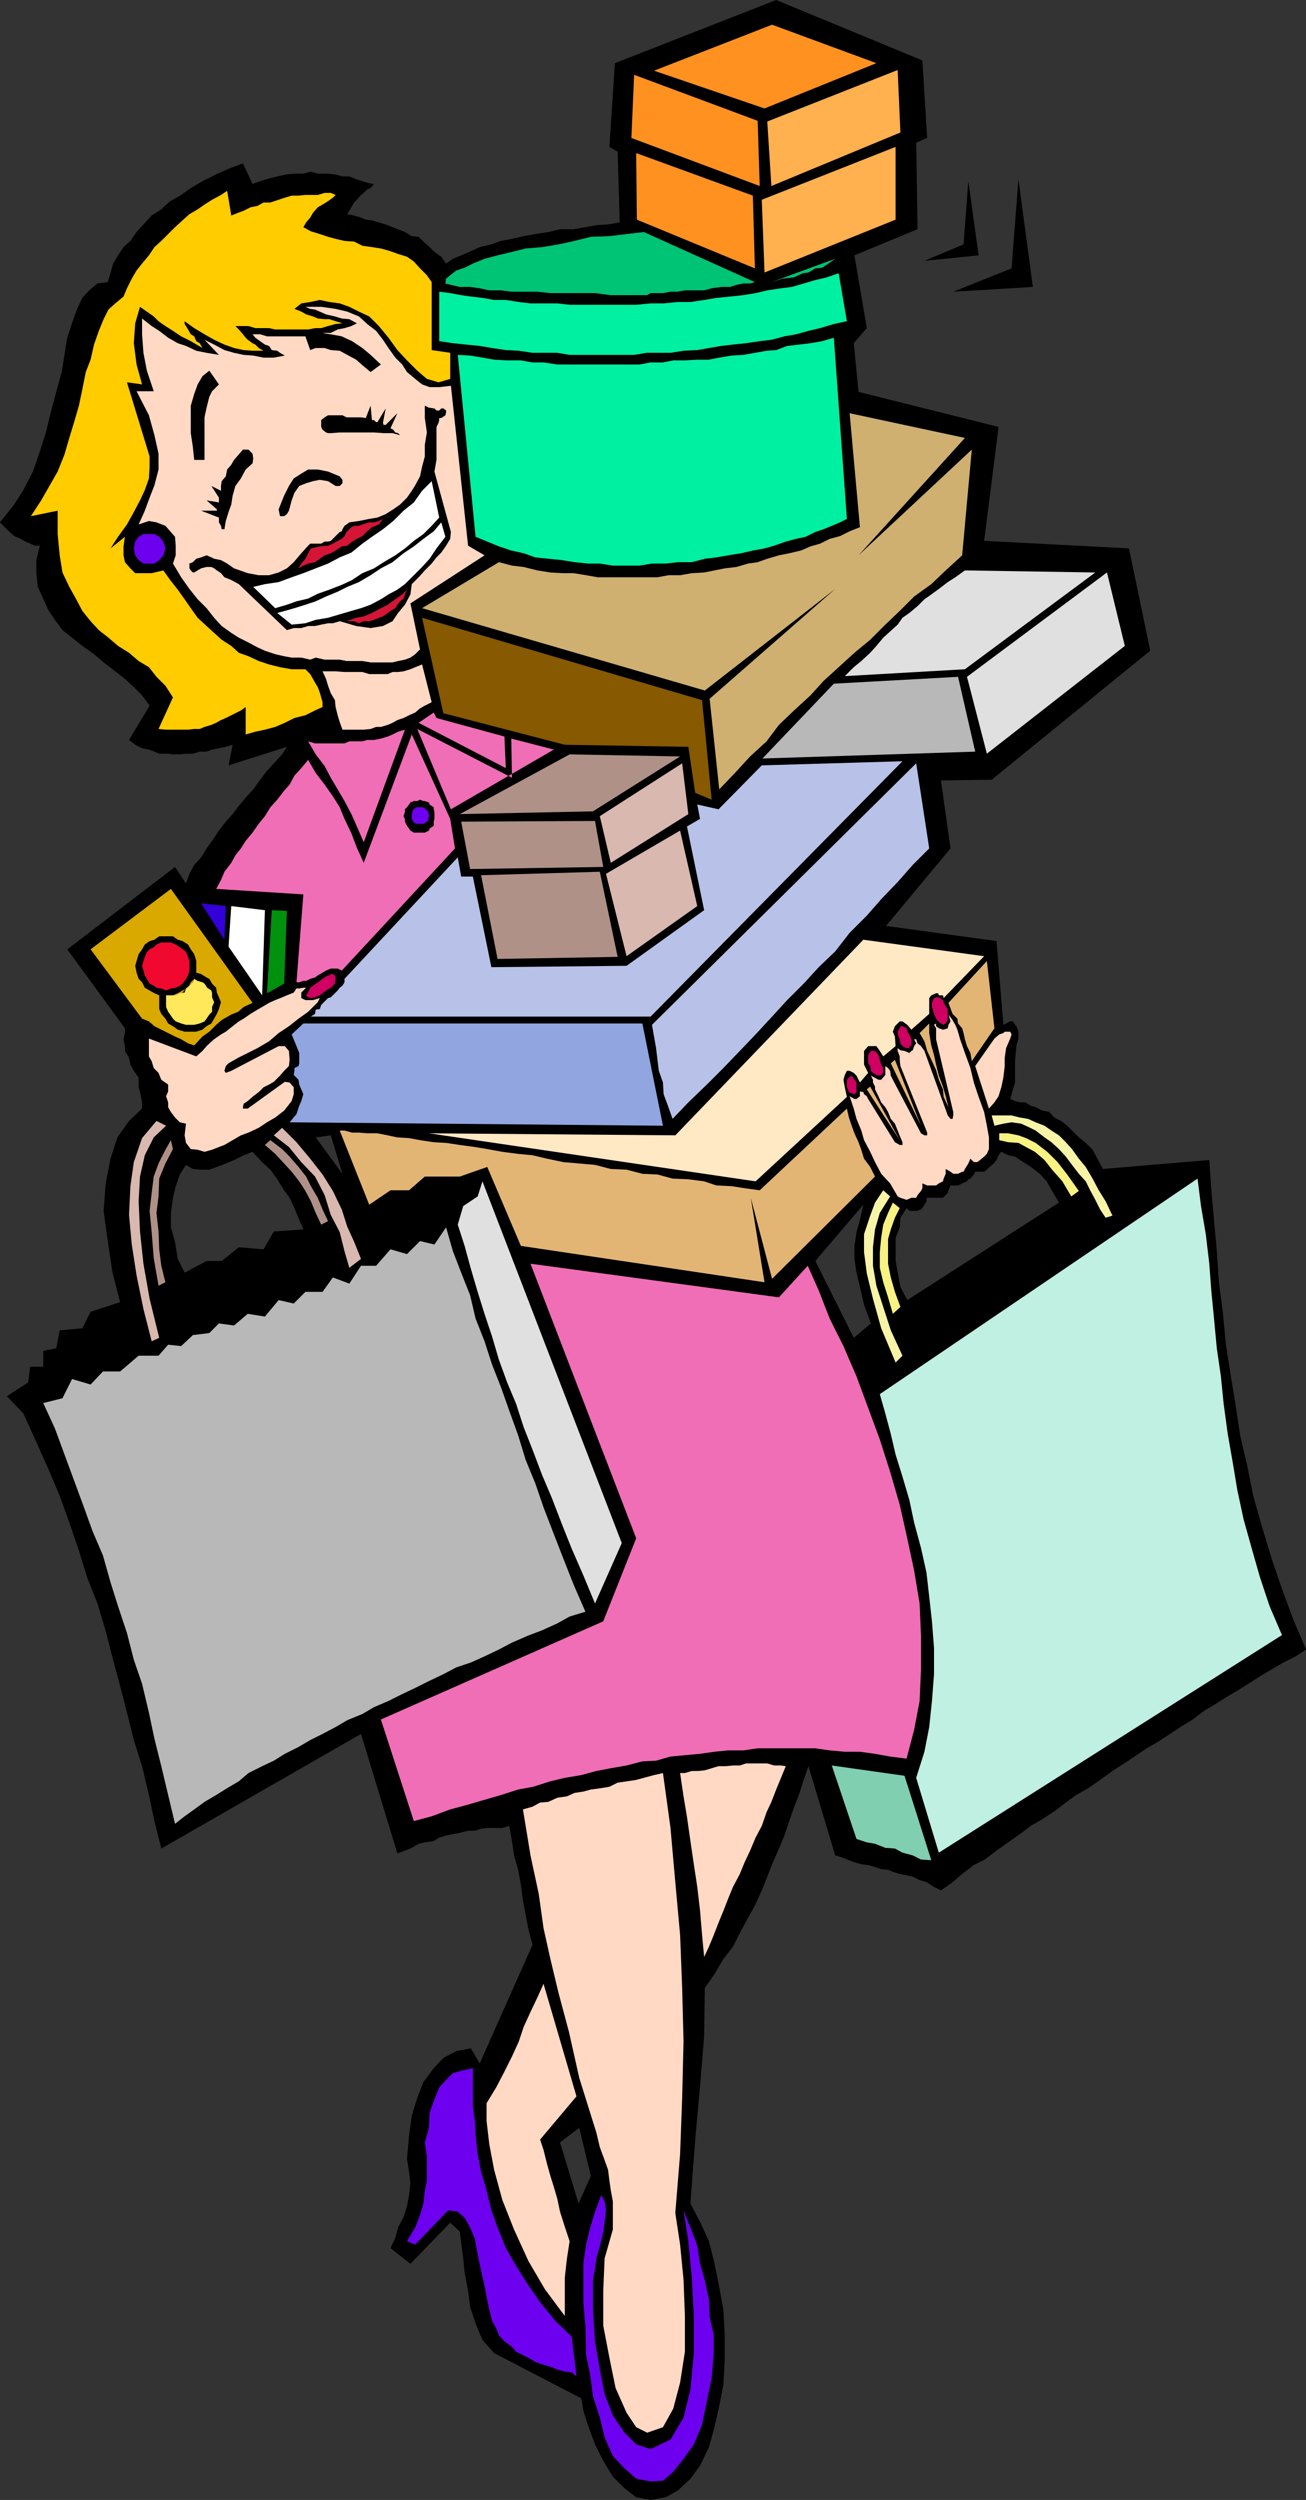 <?xml version="1.0" encoding="UTF-8" standalone="no"?>
<svg
   version="1.0"
   width="81.355mm"
   height="155.711mm"
   id="svg89"
   sodipodi:docname="Shopper - Female 3.wmf"
   xmlns:inkscape="http://www.inkscape.org/namespaces/inkscape"
   xmlns:sodipodi="http://sodipodi.sourceforge.net/DTD/sodipodi-0.dtd"
   xmlns="http://www.w3.org/2000/svg"
   xmlns:svg="http://www.w3.org/2000/svg">
  <rect width="100%" height="100%" fill="#333333" stroke="none"/>
  <sodipodi:namedview
     id="namedview89"
     pagecolor="#ffffff"
     bordercolor="#000000"
     borderopacity="0.25"
     inkscape:showpageshadow="2"
     inkscape:pageopacity="0.0"
     inkscape:pagecheckerboard="0"
     inkscape:deskcolor="#d1d1d1"
     inkscape:document-units="mm" />
  <defs
     id="defs1">
    <pattern
       id="WMFhbasepattern"
       patternUnits="userSpaceOnUse"
       width="6"
       height="6"
       x="0"
       y="0" />
  </defs>
  <path
     style="fill:#000000;fill-opacity:1;fill-rule:evenodd;stroke:none"
     d="m 162.547,518.707 h -26.337 l -4.363,-14.382 4.524,-3.393 2.747,11.311 -2.908,6.464 h 26.337 l 1.131,-15.028 1.131,-12.443 0.969,-11.796 0.162,-11.473 2.262,-3.232 2.101,-3.555 2.262,-2.909 1.616,-3.232 1.939,-3.555 1.616,-2.909 1.616,-3.555 1.293,-3.232 1.131,-2.909 1.616,-3.717 1.293,-3.07 1.131,-3.393 1.131,-3.232 1.131,-2.909 1.131,-3.555 1.131,-3.232 6.302,21.007 1.616,0.485 1.616,0.646 1.293,0.485 1.616,0.485 1.616,0.162 1.616,0.485 1.454,0.485 1.616,0.162 1.131,0.485 1.616,0.485 1.616,0.323 1.454,0.323 1.616,0.808 1.616,0.485 1.777,1.131 1.616,0.808 2.747,-1.939 2.262,-1.939 2.747,-2.101 2.585,-1.293 2.747,-2.101 2.747,-1.939 2.747,-1.939 2.585,-1.939 2.747,-1.616 2.747,-1.778 2.747,-2.101 2.424,-1.778 2.908,-1.616 2.747,-1.939 2.908,-2.101 2.747,-1.778 2.424,-1.616 2.908,-1.939 2.747,-1.616 2.747,-1.778 2.424,-1.616 2.908,-1.778 2.747,-2.101 2.747,-1.616 2.262,-1.454 2.747,-1.616 2.585,-1.616 2.747,-1.778 2.747,-1.616 2.747,-1.616 2.908,-1.454 2.424,-1.616 -2.908,-6.787 -2.747,-7.433 -2.424,-7.11 -2.262,-7.433 -2.101,-7.433 -1.454,-7.272 -1.616,-6.948 -1.131,-7.433 -1.131,-6.948 -1.131,-7.272 -0.646,-6.948 -0.969,-7.433 -0.485,-7.272 -0.646,-7.11 -0.646,-7.272 -0.485,-7.11 -25.045,2.101 -10.341,7.918 -35.709,22.946 -8.564,5.494 -4.039,3.393 -9.048,-18.098 11.31,-13.25 -0.808,3.555 -0.808,2.909 -0.485,3.232 v 3.07 l 0.485,3.232 0.808,3.393 0.969,4.201 1.616,4.363 8.564,-5.494 -1.616,-3.07 -0.646,-3.393 -0.485,-2.747 v -2.747 -2.747 l 0.969,-2.424 0.162,-2.262 1.454,-2.262 0.646,0.646 h 1.131 0.808 l 0.808,-0.323 0.323,-0.323 0.485,-0.808 0.485,-0.808 v -0.808 h 1.293 0.969 0.646 0.969 l 0.646,-0.646 0.485,-0.485 0.162,-0.646 0.485,-1.131 h 1.131 0.646 l 0.969,-0.485 1.131,-0.485 0.323,-0.485 0.485,-0.162 0.808,-0.97 0.323,-0.646 h 0.808 1.293 l 0.646,-0.485 0.646,-0.646 0.969,-0.808 0.646,-0.808 0.485,-1.131 0.646,-0.808 1.616,0.808 1.616,0.323 1.939,1.293 1.777,1.131 2.101,1.616 1.616,1.778 1.293,2.262 1.616,2.747 10.341,-7.918 -1.293,-2.424 -1.131,-2.101 -1.616,-1.616 -1.616,-1.293 -1.616,-1.616 -1.131,-1.131 -1.454,-1.131 -1.616,-0.808 -1.131,-1.293 -1.616,-0.323 -1.616,-0.808 -1.131,-0.323 -1.293,-0.808 h -1.293 l -1.131,-0.323 -1.131,-0.485 1.131,-3.878 v -2.747 -2.262 l 0.323,-3.717 0.485,-1.616 v -1.616 l -0.485,-1.293 -0.323,-0.323 -0.485,-0.808 h -0.646 l -0.969,0.485 -0.646,0.323 -1.616,-19.714 -26.014,-3.555 15.188,-18.26 -2.262,-15.998 11.957,-0.162 37.324,-30.379 -5.009,-24.077 -34.093,-1.778 3.393,-26.824 -32.962,-8.241 -1.131,-11.473 3.07,-3.555 -2.908,-17.129 14.865,-6.14 -0.323,-20.36 2.585,-1.131 L 217.16,14.22 182.744,0 l -37.971,14.866 -1.293,19.714 1.939,1.131 0.485,16.644 -2.747,0.485 -2.747,0.162 -2.585,0.485 -2.747,0.485 h -3.232 l -2.747,0.646 -3.07,0.485 -2.747,0.485 -2.747,0.646 -2.585,0.485 -2.262,0.808 -2.747,0.646 -2.101,0.97 -2.262,0.97 -1.939,0.808 -1.616,1.131 -1.131,-1.616 -1.616,-1.131 -1.131,-1.131 -1.454,-1.293 -1.131,-1.131 -1.616,-0.162 -1.616,-0.97 -1.616,-0.646 -1.293,-0.485 -1.616,-0.646 -1.616,-0.485 -1.616,-0.485 -1.454,-0.162 -1.131,-0.485 -1.616,-0.485 -1.616,-0.323 0.969,-1.616 0.646,-1.131 0.646,-0.646 0.969,-1.131 0.646,-0.485 0.808,-0.808 0.808,-0.323 0.808,-0.97 -1.131,-0.162 -1.616,-0.485 -1.454,-0.485 -1.616,-0.646 h -1.616 l -1.777,-0.485 -1.616,-0.162 h -2.424 l -1.616,-0.485 -1.777,0.485 h -2.101 l -1.777,0.162 -2.262,0.485 -1.939,0.485 -2.101,0.646 -1.777,0.646 -2.262,-4.848 -3.393,1.293 -2.908,1.293 -3.232,1.616 -2.747,1.616 -2.262,1.616 -2.585,1.454 -2.101,1.939 -2.262,1.454 -1.939,2.101 -1.616,1.778 -1.454,2.101 -1.616,1.454 -1.293,1.939 -1.131,1.939 -0.646,2.262 -0.646,2.101 -2.424,0.323 -1.939,1.616 -1.616,1.778 -1.293,2.747 -1.131,3.232 -1.131,3.393 -0.646,4.04 -0.646,4.04 -1.293,4.686 -1.293,4.848 -1.131,4.686 -1.454,4.525 -1.616,4.686 -2.262,4.363 -2.262,3.555 L 0,122.971 l 1.131,1.131 1.131,1.131 1.131,0.97 1.454,0.646 1.131,0.646 1.131,0.485 1.131,0.485 h 1.131 l -0.808,3.393 v 3.07 l 0.323,3.232 1.293,2.747 1.131,2.585 1.616,2.424 1.777,2.424 2.262,1.778 2.424,1.939 2.747,1.939 2.262,1.939 2.747,2.101 2.262,1.778 2.101,1.939 1.939,1.939 1.777,2.424 -4.847,8.08 1.454,1.131 1.616,0.808 1.616,0.323 1.293,0.485 1.131,0.485 h 2.101 l 1.131,0.162 h 1.616 l 1.454,-0.162 h 1.616 l 1.616,-0.485 h 1.616 l 1.293,-0.485 1.616,-0.323 1.616,-0.323 1.616,-0.485 -0.969,4.848 13.734,-4.363 -1.131,1.778 -1.939,2.101 -1.616,1.778 -1.616,2.101 -1.616,2.262 -1.777,1.939 -1.616,1.939 -1.454,1.939 -1.616,1.778 -1.616,2.101 -1.616,2.424 -1.293,1.778 -1.293,2.101 -1.616,1.778 -1.131,2.101 -0.808,2.262 -2.585,-3.878 -25.368,19.391 13.573,18.583 v 1.131 l -0.323,1.454 0.323,1.616 v 1.131 l 0.969,1.616 0.323,1.616 0.808,1.454 1.131,1.616 v 2.101 l 0.323,1.293 0.485,2.424 v 1.454 l 10.341,13.25 1.616,0.97 1.939,0.162 h 1.939 l 1.777,-0.646 2.101,-0.808 1.939,-0.808 2.262,-1.131 2.101,-0.808 14.865,-3.393 3.555,-0.485 2.747,9.049 -6.302,-8.564 -14.865,3.393 2.262,2.424 1.939,1.778 1.616,2.262 1.616,2.585 1.293,1.778 1.131,2.424 1.131,2.747 0.969,2.262 -6.948,0.485 -2.424,4.201 -5.817,-0.485 -4.039,3.232 h -3.555 l -5.17,2.747 -1.616,-3.232 -0.646,-4.04 -0.969,-3.393 v -3.393 l 0.485,-3.555 0.646,-2.747 0.969,-2.747 1.454,-2.262 -10.341,-13.25 -3.07,2.909 -2.747,3.878 -1.616,5.009 -1.131,5.817 -0.485,6.464 0.969,7.11 1.131,7.433 1.777,6.948 -6.948,2.262 -1.939,3.878 -5.332,0.485 -0.808,4.201 -3.07,0.646 v 3.717 H 7.109 l -0.485,3.717 -5.009,3.232 3.878,4.04 3.07,6.787 2.747,6.14 2.747,6.464 2.262,6.302 2.262,6.625 1.939,6.302 2.424,6.14 1.939,6.464 1.616,6.302 1.777,6.625 1.616,6.302 1.616,6.464 1.939,6.14 1.616,6.787 1.293,6.14 1.616,6.464 47.019,-26.986 8.564,28.117 1.777,-0.646 1.616,-0.646 1.616,-0.97 1.454,-0.323 2.101,-0.323 1.293,-0.808 1.616,-0.485 1.616,-0.323 1.616,-0.323 1.939,-0.485 h 1.616 l 1.454,-0.485 1.454,-0.162 h 1.616 1.939 l 1.616,-0.485 0.646,3.555 0.485,3.393 0.969,3.393 0.646,3.555 0.485,3.717 0.646,3.393 0.646,3.393 0.969,3.555 -12.441,27.955 -2.101,-3.555 -3.393,0.646 -3.07,1.616 -2.262,2.424 -2.424,3.232 -1.454,3.717 -1.293,4.201 -0.646,4.686 -0.485,5.494 0.485,3.07 0.323,2.747 -0.323,2.747 -0.485,2.585 -0.808,2.585 -1.293,2.424 -0.646,2.424 -1.131,2.424 4.686,3.717 9.371,-9.695 2.262,2.101 0.323,2.747 0.485,3.555 0.323,3.393 0.808,4.201 0.485,3.878 1.293,3.878 1.616,3.878 2.747,3.07 20.52,10.665 0.485,2.909 1.131,3.555 1.616,4.363 1.939,3.878 2.262,3.717 2.747,2.747 2.747,2.101 3.393,0.646 3.555,-0.646 2.908,-1.616 2.908,-2.747 2.262,-3.07 2.101,-4.363 1.293,-4.686 1.131,-5.009 0.969,-5.009 0.323,-5.817 v -5.817 l -0.323,-5.979 -0.969,-5.333 -1.131,-5.656 -1.293,-5.171 -2.101,-4.525 z"
     id="path1" />
  <path
     style="fill:#ffcc00;fill-opacity:1;fill-rule:evenodd;stroke:none"
     d="m 29.084,69.807 0.808,-1.939 1.131,-2.262 1.131,-1.939 1.293,-1.616 1.616,-1.939 1.293,-1.939 1.616,-1.454 1.616,-1.616 1.616,-1.616 1.777,-1.616 1.616,-1.454 1.939,-1.131 1.616,-1.131 1.777,-1.131 2.101,-1.131 1.454,-0.97 0.969,5.817 1.616,-0.646 1.293,-0.485 1.616,-0.808 1.616,-0.323 1.454,-0.808 h 1.616 l 1.939,-0.646 1.454,-0.485 1.616,-0.485 h 1.616 l 1.616,-0.162 h 1.293 1.616 l 1.616,-0.485 h 1.454 l 1.131,0.485 -0.646,0.646 -1.131,0.808 -1.293,0.808 -1.131,0.646 -1.131,1.293 -0.646,1.131 -0.969,1.131 -0.646,1.131 1.777,0.97 2.101,0.646 1.939,0.646 1.777,0.485 2.101,0.485 2.262,0.162 1.939,0.97 2.262,0.323 2.101,0.323 2.262,0.646 1.777,0.646 2.101,0.646 1.616,1.131 1.454,1.616 1.616,1.616 1.131,1.616 V 82.411 l 4.363,0.646 v 6.14 l -2.747,0.808 -2.747,-0.808 -2.262,-1.939 -2.424,-2.424 -2.262,-2.424 -2.101,-2.909 -2.262,-2.747 -2.262,-2.262 -2.424,-1.131 -2.262,-1.131 -2.262,-0.808 -2.424,-0.323 -2.262,-0.485 -2.262,0.485 -2.101,0.323 -1.616,1.293 1.616,0.646 1.131,0.646 1.616,0.485 1.131,0.485 1.616,0.162 h 1.131 l 1.454,0.485 1.616,0.485 -1.616,0.162 -1.777,0.485 -1.616,0.485 h -1.454 l -1.616,0.323 h -1.616 -1.616 -1.293 -1.616 -1.616 L 63.338,77.241 H 61.723 60.107 l -1.616,-0.485 h -1.293 -1.777 l 0.808,0.808 0.969,1.131 0.646,0.808 0.485,0.485 1.131,0.808 0.646,0.323 0.808,0.808 1.131,0.646 h -2.424 l -2.262,-0.162 -2.262,-0.485 -2.262,-0.808 -2.424,-1.131 -2.262,-1.293 -2.424,-1.454 -2.262,-1.616 v 0.646 l 0.323,0.485 0.485,0.808 0.646,1.131 0.808,0.485 0.485,1.131 0.808,0.485 0.646,1.131 -2.747,-1.616 -2.262,-1.131 -1.939,-1.293 -1.777,-1.131 -1.616,-1.131 -1.131,-1.131 -1.616,-1.131 -1.616,-1.131 -1.131,3.878 -0.323,4.686 0.646,5.009 1.293,4.686 -3.555,-0.485 5.332,17.452 v 2.424 l -0.162,2.747 -0.969,2.747 -1.131,2.424 -1.454,2.747 -1.616,2.909 -2.101,2.909 -1.777,2.747 3.393,-2.747 -0.323,2.262 v 2.101 l 0.323,1.616 1.293,1.454 1.131,1.131 h 1.939 1.939 l 2.747,-0.646 1.616,2.262 1.777,2.262 1.616,2.262 1.454,2.101 1.616,2.262 2.101,1.939 1.777,1.616 1.777,1.616 2.262,1.454 1.777,1.616 2.262,0.808 2.424,1.131 2.424,0.808 2.585,0.646 2.747,0.485 h 3.232 l 1.131,1.131 0.646,1.131 0.646,1.131 0.485,0.808 0.485,1.293 0.323,1.131 0.323,1.131 v 1.131 l -1.777,0.808 -2.262,1.131 -2.585,0.646 -2.262,1.131 -2.262,0.97 -2.424,0.646 -2.262,0.485 -2.262,0.646 v -6.464 l -1.131,0.808 -1.293,0.646 -0.969,0.485 -1.293,0.646 -1.131,0.485 -1.131,0.646 -1.131,0.485 -1.616,0.485 -1.131,0.485 h -1.293 l -1.454,0.162 h -1.293 -1.616 -1.131 -1.293 l -1.616,-0.162 3.393,-7.433 -1.777,-2.747 -2.101,-2.101 -1.777,-2.262 -2.424,-1.454 -2.262,-1.939 -2.585,-1.616 -2.262,-1.939 -2.262,-1.778 -1.939,-2.101 -1.939,-2.424 -1.454,-2.747 -1.616,-2.909 -1.616,-3.393 -0.646,-4.04 -0.485,-5.009 v -5.494 l -6.302,1.293 2.424,-3.717 1.939,-3.393 1.939,-3.393 1.616,-4.04 1.131,-3.878 1.131,-3.717 1.131,-3.878 0.808,-3.878 0.808,-4.04 1.131,-2.909 0.808,-3.555 1.131,-3.232 1.131,-2.747 1.131,-2.262 1.616,-1.454 z"
     id="path2" />
  <path
     style="fill:#6e00f0;fill-opacity:1;fill-rule:evenodd;stroke:none"
     d="m 35.224,125.718 h 1.131 l 1.131,0.646 0.969,1.131 0.485,1.616 -0.485,1.616 -0.969,1.131 -1.131,0.808 h -1.131 -1.454 l -1.131,-0.808 -0.808,-1.131 -0.323,-1.616 0.323,-1.616 0.808,-1.131 1.131,-0.646 z"
     id="path3" />
  <path
     style="fill:#ffd9c4;fill-opacity:1;fill-rule:evenodd;stroke:none"
     d="m 59.461,78.695 h 1.777 l 1.616,0.485 h 1.939 1.616 1.616 1.293 1.616 1.616 l 1.131,-0.485 h 1.131 l 1.616,-0.323 h 1.454 l 1.616,-0.808 1.616,-0.323 1.616,-0.485 1.293,-0.646 -1.777,-0.97 -1.777,-0.162 -1.616,-0.485 -2.101,-0.485 -1.454,-0.646 -1.131,-0.485 -1.131,-0.162 -1.131,-0.485 h 3.716 l 3.393,0.485 2.747,0.646 2.747,1.131 1.939,1.778 2.101,1.616 1.616,2.101 1.293,1.939 1.616,2.262 1.616,1.616 1.131,1.778 1.939,1.616 1.616,1.293 1.777,0.646 h 2.262 l 2.747,-0.323 4.039,37.651 3.878,2.262 -17.45,11.311 2.262,10.827 -1.131,1.131 -1.131,0.808 -1.293,0.485 -1.616,0.323 -1.293,0.323 h -1.616 -1.939 -1.616 l -1.939,-0.323 h -1.939 -1.777 l -1.616,-0.323 h -2.101 -1.454 l -2.101,-0.485 -1.293,0.485 -2.101,-0.485 h -2.262 l -1.777,-0.323 -2.101,-0.485 -2.424,-0.808 -1.777,-0.808 -2.101,-1.131 -2.262,-1.131 -1.777,-1.131 -2.262,-1.616 -1.777,-1.939 -1.777,-2.262 -2.101,-2.101 -1.939,-2.424 -1.939,-2.747 -1.939,-3.232 0.646,-1.939 v -2.262 l -0.162,-2.101 -1.131,-1.293 -1.131,-1.293 -2.101,-0.808 -1.777,-0.323 -2.424,0.808 1.454,-3.232 1.131,-3.07 1.131,-2.909 0.969,-3.717 v -3.717 l -0.969,-4.363 -1.293,-4.686 -2.908,-5.656 h 4.039 l -1.616,-4.848 -0.808,-4.201 -0.323,-4.363 v -3.717 l 2.262,1.778 1.777,1.131 2.101,1.616 2.262,1.293 1.939,0.646 2.424,1.131 2.424,0.485 2.908,0.485 -3.393,-3.555 2.262,1.131 2.424,1.293 2.262,0.646 2.262,0.485 2.262,0.162 2.424,0.485 h 2.424 L 67.055,83.704 65.924,83.058 65.277,82.573 63.985,82.411 63.338,81.442 62.369,81.119 61.238,80.311 60.107,79.503 Z"
     id="path4" />
  <path
     style="fill:#000000;fill-opacity:1;fill-rule:evenodd;stroke:none"
     d="m 49.281,87.259 2.262,3.232 -1.616,1.616 -0.646,1.293 -0.646,2.585 -0.485,2.262 v 2.262 2.585 2.747 2.424 h -2.424 l -0.323,-3.07 -0.485,-3.232 v -3.07 -3.393 l 0.808,-2.747 0.808,-2.262 1.131,-1.939 z"
     id="path5" />
  <path
     style="fill:#000000;fill-opacity:1;fill-rule:evenodd;stroke:none"
     d="m 71.902,79.18 1.293,-0.485 2.424,-0.323 2.262,0.323 2.585,0.485 2.424,1.131 2.424,1.616 1.939,1.616 2.424,2.262 -2.424,1.778 -1.939,-1.616 -1.454,-1.293 -2.101,-1.131 -1.777,-0.97 -2.101,-0.162 -1.454,-0.485 h -2.101 l -1.293,0.485 z"
     id="path6" />
  <path
     style="fill:#000000;fill-opacity:1;fill-rule:evenodd;stroke:none"
     d="m 51.058,120.224 h -3.716 l 4.201,1.616 v 1.131 l 0.485,0.808 0.162,0.808 h 0.646 l 0.323,-1.939 0.646,-2.101 0.646,-1.778 0.323,-2.101 0.646,-2.262 1.293,-1.778 1.131,-2.101 1.616,-1.454 0.162,-1.131 -0.162,-1.131 -0.969,-0.97 h -1.293 l -0.969,1.131 -1.131,1.293 -0.646,1.131 -0.969,1.131 -0.323,1.616 -0.969,1.131 -0.162,1.131 v 1.131 l -2.262,-1.131 1.777,2.747 v 0.485 0.162 0.485 l -2.908,-0.485 2.424,2.101 z"
     id="path7" />
  <path
     style="fill:#000000;fill-opacity:1;fill-rule:evenodd;stroke:none"
     d="m 65.6,119.901 1.293,-3.232 1.131,-2.262 1.131,-1.778 1.777,-1.131 1.616,-0.97 h 2.262 l 2.424,0.485 2.747,1.131 0.646,0.808 v 0.808 l -0.646,0.646 h -0.969 l -1.777,-1.131 -1.939,-0.323 -1.616,0.323 -1.616,0.485 -1.616,0.646 -1.131,1.616 -0.646,1.778 -0.646,2.424 -0.485,0.808 -0.646,0.485 h -0.969 z"
     id="path8" />
  <path
     style="fill:#000000;fill-opacity:1;fill-rule:evenodd;stroke:none"
     d="m 91.938,100.833 1.616,-3.555 -2.747,2.747 h -0.485 l -0.162,-0.485 0.646,-3.393 -1.939,3.232 h -0.323 l -0.485,-0.485 h -0.485 l -0.323,-3.393 -1.131,2.909 -1.131,-0.162 h -1.131 -1.131 -1.131 l -0.969,-0.485 h -1.131 -1.131 -1.131 l -0.808,0.485 -0.808,0.646 v 0.646 0.97 l 0.323,0.646 0.808,0.646 0.485,0.162 h 0.646 l 2.101,-0.162 h 1.777 2.101 2.262 1.939 l 2.262,0.162 h 2.101 l 1.777,0.485 -0.485,-0.485 -0.646,-0.162 -0.485,-0.646 z"
     id="path9" />
  <path
     style="fill:#000000;fill-opacity:1;fill-rule:evenodd;stroke:none"
     d="m 45.403,132.343 0.808,-0.808 1.131,-0.323 1.293,-0.485 1.131,0.485 0.646,0.323 1.616,0.323 1.454,0.808 1.616,1.131 3.232,1.131 2.585,0.485 h 2.424 l 2.262,-0.646 1.939,-0.97 1.616,-1.454 1.777,-2.101 1.616,-1.778 0.485,-0.485 h 0.162 0.969 0.646 0.808 l 0.808,-0.485 h 0.808 l 0.646,-0.162 0.969,-0.97 0.162,-0.162 0.969,-0.97 0.485,-0.162 0.162,-0.485 0.485,-0.808 0.485,-0.323 0.646,-0.485 2.262,-0.323 2.424,-0.485 1.939,-0.323 1.939,-0.808 1.777,-1.131 1.616,-1.131 1.616,-1.616 1.131,-1.616 0.808,-1.293 1.131,-2.101 0.485,-2.262 0.646,-2.424 v -2.747 l 0.485,-2.909 -0.485,-3.393 v -2.909 l 0.969,0.485 h 0.162 l 0.969,0.162 h 0.162 l 0.485,0.485 h 0.646 l 0.485,-0.485 h 0.485 l 0.646,0.485 v 0.485 l -0.162,0.646 -0.969,0.646 h -0.485 v 0.485 l -0.162,0.646 -0.485,0.97 v 2.585 2.747 2.424 l -0.485,2.747 3.878,14.22 -0.162,1.616 -0.969,1.616 -1.131,1.616 -1.131,1.131 -1.131,1.454 -1.616,1.616 -1.454,1.616 -1.616,1.616 -0.323,2.424 -1.293,2.424 -1.616,1.939 -1.293,1.939 -2.262,1.131 -2.908,0.485 -3.393,-0.485 -3.878,-1.131 -1.616,0.485 h -1.131 l -1.616,0.323 -1.454,0.323 h -1.616 l -1.616,0.485 H 69.155 l -1.616,0.485 -11.31,-10.827 -1.777,-0.97 -1.616,-0.646 -0.808,-0.97 -0.969,-0.646 -0.646,-0.485 -0.646,-0.323 h -1.131 l -1.293,0.323 -0.808,0.485 -0.808,0.485 h -0.323 l -0.485,-0.485 -0.323,-0.485 v -0.323 -0.808 z"
     id="path10" />
  <path
     style="fill:#ffffff;fill-opacity:1;fill-rule:evenodd;stroke:none"
     d="m 59.622,138.16 2.747,-0.646 3.232,-0.485 3.07,-1.131 2.747,-0.97 2.908,-1.131 2.908,-1.131 2.747,-1.454 2.747,-1.131 2.585,-2.101 2.262,-1.616 2.585,-1.778 2.424,-1.939 2.424,-2.424 2.424,-1.939 1.939,-2.747 2.262,-2.262 1.777,8.564 -1.777,1.939 -1.939,1.939 -2.262,1.616 -2.101,1.778 -2.262,1.616 -2.747,1.616 -2.262,1.454 -2.747,1.131 -2.424,1.616 -2.424,1.131 -2.908,1.131 -2.747,0.97 -2.262,1.131 -2.747,0.646 -2.262,0.808 -2.747,0.808 z"
     id="path11" />
  <path
     style="fill:#d41536;fill-opacity:1;fill-rule:evenodd;stroke:none"
     d="m 73.195,129.111 2.101,-0.485 1.939,-0.162 1.131,-0.485 1.131,-0.646 0.969,-0.485 0.646,-0.646 0.485,-0.97 0.646,-0.646 0.485,-0.485 0.646,-0.323 h 1.131 l 0.808,-0.323 1.616,-0.485 h 1.131 l 1.131,-0.323 0.969,-0.485 -0.969,1.293 -1.616,0.646 -1.131,0.97 -1.131,1.131 -1.293,0.646 -1.131,0.646 -1.131,0.97 -1.293,0.162 -1.454,0.97 -1.131,0.646 -1.454,0.485 -1.131,0.808 -1.131,0.808 -1.616,0.323 -1.131,0.485 -1.131,0.646 0.646,-1.131 0.969,-1.131 0.646,-1.293 z"
     id="path12" />
  <path
     style="fill:#ffffff;fill-opacity:1;fill-rule:evenodd;stroke:none"
     d="m 65.277,144.301 1.777,-0.485 2.262,-0.646 2.585,-0.808 2.424,-0.808 2.424,-1.131 2.747,-1.131 2.262,-1.131 2.747,-1.131 2.747,-1.616 2.424,-1.616 2.747,-1.454 2.585,-2.101 2.424,-1.616 2.262,-1.778 2.424,-1.778 1.777,-2.101 0.969,3.393 -2.101,2.747 -1.616,2.424 -1.777,1.939 -1.939,1.939 -2.101,2.101 -1.777,1.293 -2.101,1.131 -1.777,1.131 -2.424,1.293 -2.262,0.808 -2.262,0.646 -2.747,0.808 -2.747,0.808 -2.908,0.485 -2.424,0.808 -3.232,0.323 z"
     id="path13" />
  <path
     style="fill:#d41536;fill-opacity:1;fill-rule:evenodd;stroke:none"
     d="m 81.597,146.24 2.262,-0.808 1.777,-0.323 1.939,-0.808 2.101,-1.131 1.616,-0.808 1.777,-1.293 1.616,-1.131 1.131,-1.131 -0.485,1.131 -0.323,0.97 -0.808,0.646 -0.646,0.808 -0.485,0.808 -1.131,0.646 -0.646,0.485 -1.131,0.808 -0.969,0.323 -1.131,0.485 -1.131,0.323 h -1.293 l -1.131,0.485 -1.131,-0.485 h -0.646 z"
     id="path14" />
  <path
     style="fill:#ff9121;fill-opacity:1;fill-rule:evenodd;stroke:none"
     d="m 181.775,5.817 24.56,9.049 -26.337,10.665 -26.014,-8.888 z"
     id="path15" />
  <path
     style="fill:#ff9121;fill-opacity:1;fill-rule:evenodd;stroke:none"
     d="m 149.298,17.613 29.084,10.827 0.485,15.351 -30.215,-11.311 z"
     id="path16" />
  <path
     style="fill:#ffb04f;fill-opacity:1;fill-rule:evenodd;stroke:none"
     d="m 180.644,28.602 30.7,-12.119 0.646,14.705 -30.377,12.604 z"
     id="path17" />
  <path
     style="fill:#ff9121;fill-opacity:1;fill-rule:evenodd;stroke:none"
     d="m 149.782,36.035 27.468,10.019 0.485,17.129 -27.791,-11.473 z"
     id="path18" />
  <path
     style="fill:#ffb04f;fill-opacity:1;fill-rule:evenodd;stroke:none"
     d="m 179.351,47.023 31.508,-12.443 v 17.129 l -30.861,12.443 z"
     id="path19" />
  <path
     style="fill:#00c475;fill-opacity:1;fill-rule:evenodd;stroke:none"
     d="m 151.56,54.618 26.176,11.796 -1.131,0.323 h -1.616 l -1.616,0.323 -1.454,0.485 h -2.1 l -2.262,0.323 -1.777,0.485 h -2.101 -2.424 l -1.777,0.323 h -1.616 l -1.777,0.323 h -1.616 -1.293 l -0.808,0.485 h -0.808 -3.878 -3.878 l -3.716,-0.485 h -3.716 -3.393 -3.393 l -3.07,-0.323 h -3.232 -2.747 l -2.585,-0.323 h -2.747 l -2.262,-0.485 -2.262,-0.323 h -2.424 l -2.101,-0.485 -1.293,-0.323 0.162,-1.131 0.969,-0.808 1.454,-1.131 1.939,-0.646 1.939,-0.97 2.747,-1.131 3.07,-0.808 3.393,-0.808 3.232,-0.808 3.878,-0.323 3.878,-0.646 3.716,-0.808 3.878,-0.97 4.363,-0.162 4.039,-0.485 z"
     id="path20" />
  <path
     style="fill:#00c475;fill-opacity:1;fill-rule:evenodd;stroke:none"
     d="m 196.64,60.92 -1.616,1.131 -1.454,0.97 -1.616,0.162 -1.616,0.97 -1.293,0.162 -2.101,0.97 -2.747,0.323 -2.585,0.808 z"
     id="path21" />
  <path
     style="fill:#00f0a1;fill-opacity:1;fill-rule:evenodd;stroke:none"
     d="m 103.41,68.676 2.585,0.323 2.585,0.485 2.262,0.323 2.747,0.323 2.747,0.485 h 2.747 l 3.07,0.485 2.747,0.323 h 3.07 3.232 l 2.908,0.323 h 3.232 3.07 3.07 3.07 3.232 l 3.393,-0.323 h 3.07 l 3.232,-0.323 h 3.07 l 3.232,-0.485 2.908,-0.485 3.232,-0.323 3.07,-0.323 2.908,-0.485 2.747,-0.646 3.232,-0.485 2.585,-0.323 2.747,-0.808 2.747,-0.808 2.747,-0.646 2.747,-0.97 1.939,11.311 -3.07,0.646 -3.232,0.97 -2.747,0.646 -2.908,0.808 -2.747,0.485 -3.07,0.808 -2.747,0.323 -3.232,0.485 -3.07,0.323 -2.747,0.323 -2.908,0.485 -2.747,0.485 -3.232,0.162 -3.07,0.485 h -2.747 -2.908 l -2.908,0.485 h -2.908 -3.232 -2.747 -3.07 -3.232 l -2.908,-0.485 h -2.908 -2.908 l -3.232,-0.485 -3.07,-0.162 -3.232,-0.485 -2.908,-0.485 -3.232,-0.323 -3.07,-0.323 -3.232,-0.485 z"
     id="path22" />
  <path
     style="fill:#00f0a1;fill-opacity:1;fill-rule:evenodd;stroke:none"
     d="m 107.772,83.543 2.908,0.162 2.908,0.485 2.747,0.485 3.07,0.162 h 3.232 l 2.747,0.485 h 2.585 l 3.232,0.485 h 2.747 2.424 2.747 3.232 2.585 2.747 2.908 l 2.585,-0.485 h 2.908 l 2.424,-0.485 h 2.747 l 2.908,-0.162 h 2.747 l 2.424,-0.485 2.908,-0.485 2.747,-0.162 2.747,-0.485 2.747,-0.485 2.262,-0.162 2.585,-0.97 2.747,-0.323 2.747,-0.323 2.747,-0.485 2.747,-0.808 3.07,42.66 -1.616,0.808 -1.939,0.808 -1.939,0.808 -1.939,0.646 -2.262,1.131 -2.262,0.485 -2.424,0.646 -2.747,0.97 -2.262,0.646 -2.747,0.485 -2.747,0.646 -3.07,0.485 -2.747,0.485 -2.747,0.323 -3.07,0.808 h -3.232 l -2.908,0.323 h -3.232 l -2.908,0.485 h -3.07 -3.232 l -3.07,-0.485 h -2.747 l -3.232,-0.323 -2.908,-0.485 -3.232,-0.323 -3.07,-0.323 -2.747,-0.97 -2.908,-0.646 -2.908,-0.97 -2.747,-1.131 -2.747,-1.131 z"
     id="path23" />
  <path
     style="fill:#cfb071;fill-opacity:1;fill-rule:evenodd;stroke:none"
     d="m 117.467,132.343 3.07,0.808 2.747,0.323 3.232,0.808 3.07,0.485 2.747,0.162 h 2.747 l 2.908,0.485 2.747,0.485 h 2.747 3.07 2.747 2.908 2.585 l 2.585,-0.485 h 2.747 l 2.747,-0.485 2.908,-0.162 2.424,-0.485 2.424,-0.485 2.747,-0.323 2.747,-0.808 2.262,-0.323 2.262,-0.808 2.747,-0.808 2.424,-0.485 2.747,-0.646 2.262,-0.97 2.262,-0.646 2.262,-1.131 2.424,-0.646 2.262,-1.131 2.424,-0.97 -2.424,-26.824 27.145,5.817 -25.045,27.632 26.66,-24.885 -2.262,24.885 -3.878,3.555 -3.393,3.232 -4.039,2.909 -3.393,3.393 -3.393,3.232 -3.555,3.555 -3.716,3.07 -3.716,3.393 -3.555,3.232 -3.07,3.393 -3.878,3.555 -3.555,3.393 -2.908,3.878 -3.878,3.555 -3.555,3.878 -3.716,3.878 -2.262,-21.33 29.569,-25.855 -30.7,23.915 -66.57,-19.391 z"
     id="path24" />
  <path
     style="fill:#875900;fill-opacity:1;fill-rule:evenodd;stroke:none"
     d="m 99.37,145.432 65.924,19.391 2.262,23.431 -3.878,-1.616 -1.616,-10.827 -29.084,-0.485 -28.599,-7.433 z"
     id="path25" />
  <path
     style="fill:#ffd9c4;fill-opacity:1;fill-rule:evenodd;stroke:none"
     d="m 75.941,158.036 h 1.616 1.454 l 2.101,0.162 h 1.616 1.131 1.454 l 1.616,0.485 h 1.616 1.131 1.616 l 1.131,-0.485 h 1.293 l 1.293,-0.162 1.616,-0.485 1.131,-0.485 1.616,-0.646 2.262,8.888 -1.616,0.808 -1.131,0.646 -1.131,0.97 -1.454,0.646 -1.293,0.646 -1.454,0.485 -1.131,0.646 -1.131,0.485 -1.616,0.485 h -1.131 l -1.293,0.485 -1.616,0.162 h -1.131 -1.616 -1.131 -1.131 l -0.646,-1.778 -0.485,-1.616 -0.485,-1.939 -0.162,-1.616 -0.969,-1.616 -0.646,-1.778 -0.485,-1.616 z"
     id="path26" />
  <path
     style="fill:#e0e0e0;fill-opacity:1;fill-rule:evenodd;stroke:none"
     d="m 227.178,134.282 30.7,0.485 -30.7,22.784 -28.276,1.616 2.101,-2.101 1.777,-1.454 2.101,-1.939 1.454,-1.616 1.616,-1.939 1.777,-1.616 1.616,-1.454 1.131,-1.616 1.616,-1.131 1.939,-1.616 1.616,-1.616 1.616,-1.131 1.777,-1.293 2.1,-1.616 1.777,-1.131 z"
     id="path27" />
  <path
     style="fill:#b8b8b8;fill-opacity:1;fill-rule:evenodd;stroke:none"
     d="m 196.317,160.945 29.246,-1.616 4.039,17.613 -50.089,1.616 z"
     id="path28" />
  <path
     style="fill:#e0e0e0;fill-opacity:1;fill-rule:evenodd;stroke:none"
     d="m 227.663,159.329 32.962,-24.562 4.201,17.29 -32.477,25.37 z"
     id="path29" />
  <path
     style="fill:#f06eb5;fill-opacity:1;fill-rule:evenodd;stroke:none"
     d="m 72.548,174.518 1.616,0.485 h 1.131 1.454 1.616 1.131 1.616 l 1.131,-0.485 h 1.616 1.454 l 1.131,-0.323 h 1.616 l 1.616,-0.323 1.616,-0.485 1.131,-0.485 1.293,-0.646 1.616,-0.485 -9.695,26.501 -1.616,-3.717 -1.293,-2.909 -1.616,-3.07 -1.616,-2.747 -1.616,-2.747 -1.454,-2.747 -2.101,-2.747 z"
     id="path30" />
  <path
     style="fill:#f06eb5;fill-opacity:1;fill-rule:evenodd;stroke:none"
     d="m 102.117,167.732 0.646,1.293 15.996,4.363 0.323,7.433 -20.52,-10.665 z"
     id="path31" />
  <path
     style="fill:#f06eb5;fill-opacity:1;fill-rule:evenodd;stroke:none"
     d="m 72.548,178.881 1.777,3.07 2.101,2.747 1.939,2.747 1.616,2.585 1.131,2.747 1.616,3.393 1.293,3.393 1.616,3.555 11.31,-30.218 9.048,19.876 1.131,6.948 -26.66,28.763 -0.969,-0.485 h -0.646 -0.969 l -1.131,0.485 -0.808,0.485 -1.131,0.646 -0.646,0.485 -1.131,0.323 -0.969,0.485 h -0.646 l -0.969,0.323 h -0.646 l 1.616,-20.684 -20.52,-1.293 1.131,-2.101 0.808,-1.939 1.616,-2.101 0.969,-1.778 1.293,-1.616 1.131,-1.778 1.616,-1.939 1.454,-2.101 1.454,-1.778 1.293,-2.101 1.616,-1.778 1.616,-2.101 1.293,-1.454 1.131,-2.101 1.616,-1.778 z"
     id="path32" />
  <path
     style="fill:#f06eb5;fill-opacity:1;fill-rule:evenodd;stroke:none"
     d="m 98.239,171.61 22.298,11.473 -0.162,-9.211 10.018,2.585 -24.237,14.058 z"
     id="path33" />
  <path
     style="fill:#000000;fill-opacity:1;fill-rule:evenodd;stroke:none"
     d="m 98.885,188.254 0.808,0.323 h 0.323 l 0.969,0.323 0.162,0.485 0.969,0.646 v 0.485 l 0.162,0.646 v 0.97 0.646 l -0.162,0.646 v 0.97 l -0.969,0.646 -0.162,0.485 -0.969,0.485 h -0.323 -0.808 -0.646 -0.808 l -0.808,-0.485 -0.323,-0.485 -0.485,-0.646 -0.485,-0.97 v -0.646 l -0.323,-0.646 0.323,-0.97 v -0.646 l 0.485,-0.485 0.485,-0.646 0.323,-0.485 0.808,-0.323 h 0.808 z"
     id="path34" />
  <path
     style="fill:#6e00f0;fill-opacity:1;fill-rule:evenodd;stroke:none"
     d="m 100.986,192.132 -0.162,0.485 v 0.323 l -0.162,0.323 -0.323,0.162 -0.323,0.323 -0.323,0.162 h -0.485 -0.323 -0.485 -0.323 l -0.323,-0.162 -0.323,-0.323 -0.162,-0.162 -0.162,-0.323 v -0.323 l -0.162,-0.485 0.162,-0.485 v -0.323 l 0.162,-0.323 0.162,-0.323 0.323,-0.323 0.323,-0.162 0.323,-0.162 h 0.485 0.323 l 0.485,0.162 0.323,0.162 0.323,0.323 0.323,0.323 0.162,0.323 v 0.323 z"
     id="path35" />
  <path
     style="fill:#6e00f0;fill-opacity:1;fill-rule:evenodd;stroke:none"
     d="m 100.824,192.132 0.162,-0.162 -0.162,0.162 v 0.323 l -0.162,0.162 v 0 0 0.162 0.162 h -0.162 v 0.162 l -0.162,0.162 v 0.162 h -0.162 -0.162 v 0 l -0.162,0.162 v 0 h -0.162 v 0.162 h -0.162 v 0 h -0.162 v 0 l -0.485,0.162 h -0.162 0.162 v 0.162 -0.162 0 h 0.485 v 0 h 0.162 0.162 v 0 l 0.162,-0.162 v 0 h 0.162 v -0.162 h 0.162 v 0 h 0.162 l 0.162,-0.162 0.162,-0.162 v -0.162 l 0.162,-0.162 v -0.162 0 -0.162 0 l 0.162,-0.162 -0.162,-0.323 h 0.162 v 0 z"
     id="path36" />
  <path
     style="fill:#6e00f0;fill-opacity:1;fill-rule:evenodd;stroke:none"
     d="m 98.885,193.909 v 0 l -0.162,-0.162 h -0.485 v 0 0 h -0.162 -0.162 v -0.162 h -0.162 v 0 l -0.162,-0.162 h -0.162 v -0.162 0 h -0.162 v -0.323 -0.162 l -0.162,-0.162 v 0 0 -0.485 h -0.162 v 0.485 0 0.162 l 0.162,0.162 v 0 l 0.162,0.323 v 0 0.162 l 0.162,0.162 v 0 l 0.162,0.162 h 0.162 v 0 l 0.162,0.162 h 0.162 v 0 h 0.162 v 0 h 0.485 l 0.162,0.162 v 0 z"
     id="path37" />
  <path
     style="fill:#6e00f0;fill-opacity:1;fill-rule:evenodd;stroke:none"
     d="m 97.108,192.132 v -0.646 0 -0.162 h 0.162 v -0.162 0 -0.162 0 l 0.162,-0.162 v 0 -0.162 0 l 0.162,-0.162 v -0.162 h 0.162 v 0 h 0.162 v -0.162 h 0.162 0.162 0.646 v -0.162 h -0.646 -0.162 l -0.162,0.162 h -0.162 v 0 h -0.162 v 0.162 h -0.162 v 0.162 0 0.162 h -0.162 v 0.162 h -0.162 v 0.162 0 0.162 0 l -0.162,0.162 v 0.162 0 0.646 z"
     id="path38" />
  <path
     style="fill:#6e00f0;fill-opacity:1;fill-rule:evenodd;stroke:none"
     d="m 98.885,190.193 h 0.485 0.162 v 0 h 0.162 v 0.162 h 0.162 v 0 l 0.162,0.162 0.162,0.162 h 0.162 v 0.162 0 l 0.162,0.162 v 0 0.162 h 0.162 v 0.162 0 0.162 0 l 0.162,0.162 v 0.323 0.162 0 h 0.162 v 0 -0.162 -0.323 l -0.162,-0.162 v -0.162 0 0 -0.162 l -0.162,-0.162 v 0 -0.162 h -0.162 v -0.162 l -0.162,-0.162 h -0.162 l -0.162,-0.162 v -0.162 h -0.162 v 0 h -0.162 v -0.162 h -0.162 v 0 h -0.162 -0.485 z"
     id="path39" />
  <path
     style="fill:#b09187;fill-opacity:1;fill-rule:evenodd;stroke:none"
     d="m 134.109,177.589 26.014,0.485 -20.52,12.927 -31.346,0.646 z"
     id="path40" />
  <path
     style="fill:#b09187;fill-opacity:1;fill-rule:evenodd;stroke:none"
     d="m 108.58,193.425 31.508,-0.162 1.939,10.827 -31.346,0.485 z"
     id="path41" />
  <path
     style="fill:#d9b8b0;fill-opacity:1;fill-rule:evenodd;stroke:none"
     d="m 141.219,192.132 19.389,-12.443 1.454,11.958 -18.258,11.473 z"
     id="path42" />
  <path
     style="fill:#b09187;fill-opacity:1;fill-rule:evenodd;stroke:none"
     d="m 113.266,206.029 27.953,-0.808 4.201,20.037 -28.276,0.485 z"
     id="path43" />
  <path
     style="fill:#d9b8b0;fill-opacity:1;fill-rule:evenodd;stroke:none"
     d="m 142.673,205.705 17.45,-10.18 4.039,17.775 -16.642,11.796 z"
     id="path44" />
  <path
     style="fill:#b8c2e8;fill-opacity:1;fill-rule:evenodd;stroke:none"
     d="m 107.772,201.827 0.808,4.525 h 2.747 l 4.363,21.33 31.831,-0.323 18.258,-13.089 -4.039,-19.714 3.07,-1.778 -0.646,-3.393 5.009,1.131 10.179,-10.342 33.123,-0.97 -59.299,60.112 H 73.195 l 0.969,-0.646 0.162,-0.97 0.969,-0.162 0.323,-0.97 1.616,-1.616 0.646,-0.162 0.969,-0.97 0.646,-0.646 0.485,-0.646 0.646,-0.485 0.485,-0.808 v -0.323 -0.485 z"
     id="path45" />
  <path
     style="fill:#b8c2e8;fill-opacity:1;fill-rule:evenodd;stroke:none"
     d="m 153.499,241.256 62.207,-61.566 3.07,20.037 -3.878,3.878 -3.555,4.04 -3.878,4.04 -3.393,3.878 -4.039,4.04 -3.393,4.363 -3.878,3.717 -3.555,3.878 -3.878,3.878 -3.555,3.878 -3.878,4.201 -3.716,3.878 -3.878,4.04 -3.878,3.878 -4.363,4.201 -3.716,3.878 -0.969,-2.747 -1.131,-3.07 -0.162,-2.747 -0.969,-2.747 -0.323,-2.585 -0.323,-2.747 -0.485,-2.747 z"
     id="path46" />
  <path
     style="fill:#91a5e0;fill-opacity:1;fill-rule:evenodd;stroke:none"
     d="m 71.417,240.932 h 79.819 l 4.847,24.077 -87.898,-0.808 1.616,-1.939 0.646,-1.939 0.485,-1.131 0.485,-1.616 -0.485,-1.131 -0.485,-1.131 -0.162,-1.131 -1.131,-1.131 0.162,-0.97 v -0.646 l 0.969,-0.485 0.162,-0.646 v -0.808 -1.616 l -0.646,-1.616 -1.131,-2.747 z"
     id="path47" />
  <path
     style="fill:#d9a900;fill-opacity:1;fill-rule:evenodd;stroke:none"
     d="m 21.328,223.481 18.905,-14.22 19.228,26.824 -2.101,0.97 -1.293,1.131 -1.616,0.646 -2.262,1.293 -1.293,1.131 -1.616,1.616 -1.616,1.131 -1.939,2.101 -1.454,-0.485 -1.616,-0.97 -1.454,-0.646 -1.616,-0.808 -1.616,-0.808 -1.616,-0.808 -1.293,-1.131 -1.616,-0.646 z"
     id="path48" />
  <path
     style="fill:#3300d9;fill-opacity:1;fill-rule:evenodd;stroke:none"
     d="m 53.159,213.3 -0.323,7.918 -5.494,-8.564 z"
     id="path49" />
  <path
     style="fill:#ffffff;fill-opacity:1;fill-rule:evenodd;stroke:none"
     d="m 53.805,222.834 0.646,-9.534 7.917,0.97 -0.646,20.037 z"
     id="path50" />
  <path
     style="fill:#00910f;fill-opacity:1;fill-rule:evenodd;stroke:none"
     d="m 62.854,233.822 1.131,-19.553 3.555,0.162 -0.646,17.129 z"
     id="path51" />
  <path
     style="fill:#ffd9c4;fill-opacity:1;fill-rule:evenodd;stroke:none"
     d="m 35.062,244.487 11.149,4.201 1.454,-1.293 1.131,-1.293 1.616,-1.454 1.616,-1.131 1.131,-0.646 1.616,-1.293 1.454,-1.131 1.131,-0.646 1.616,-1.131 1.616,-0.97 1.131,-0.646 1.616,-0.97 1.454,-0.646 1.616,-0.646 1.131,-0.485 1.616,-0.646 0.646,-0.97 h 0.646 l 0.969,-0.162 h 0.646 l -0.646,0.646 -0.485,0.485 v 0.646 0.646 l 0.969,0.485 h 0.646 1.131 l 1.616,-0.485 -0.485,0.97 -0.646,0.646 -0.969,0.97 -0.646,0.646 -2.262,1.616 -2.262,1.778 -2.424,1.616 -2.262,1.939 -2.747,1.616 -2.262,1.131 -2.262,1.131 -2.262,1.293 -0.646,0.646 -0.323,1.131 0.323,0.485 1.293,-0.485 11.149,-5.817 h 1.454 l 0.969,1.131 0.162,2.101 -0.162,1.454 -1.131,1.131 -0.969,1.131 -1.454,1.454 -1.131,0.646 -1.293,0.646 -1.131,1.131 -1.293,0.97 -1.293,1.131 -0.969,0.646 -0.162,0.808 v 0.323 h 1.131 l 8.725,-6.302 1.131,0.162 0.969,1.131 v 1.616 l -0.485,1.616 -1.777,2.262 -2.101,1.616 -1.939,1.131 -1.939,1.293 -2.424,1.131 -1.777,0.646 -1.939,1.131 -1.939,1.131 -1.293,0.485 -1.616,0.646 -1.777,0.485 -1.616,-0.485 -1.616,-0.162 -1.131,-1.454 -0.323,-1.778 0.323,-2.747 -1.454,-0.323 -1.131,-1.131 -0.969,-1.293 -0.646,-1.131 v -1.131 l -0.485,-1.454 0.485,-1.131 v -1.616 l -1.616,-1.131 -0.646,-1.616 -1.131,-1.131 -0.485,-1.616 -0.646,-1.131 v -1.454 -1.616 z"
     id="path52" />
  <path
     style="fill:#cf0061;fill-opacity:1;fill-rule:evenodd;stroke:none"
     d="m 76.749,233.176 -1.454,1.131 -1.131,0.485 -0.969,0.162 -0.646,-0.162 -0.485,-0.485 0.485,-0.646 0.485,-1.131 1.777,-1.293 0.485,-0.323 0.646,-0.485 0.485,-0.323 0.808,-0.485 h 0.323 l 0.323,-0.323 h 0.485 l 0.485,0.323 0.162,0.808 -0.162,1.131 -0.969,0.97 z"
     id="path53" />
  <path
     style="fill:#000000;fill-opacity:1;fill-rule:evenodd;stroke:none"
     d="m 39.102,220.41 h 1.616 l 1.131,0.808 1.131,0.323 1.293,0.808 0.646,1.131 0.808,1.131 0.485,1.616 v 1.131 1.616 l -0.485,1.454 -0.808,0.808 -0.646,1.293 -1.293,0.646 -1.131,0.646 -1.131,0.485 h -1.616 -1.616 l -1.131,-0.485 -1.131,-0.646 -1.131,-0.646 -0.646,-1.293 -0.808,-0.808 -0.485,-1.454 -0.323,-1.616 0.323,-1.131 0.485,-1.616 0.808,-1.131 0.646,-1.131 1.131,-0.808 1.131,-0.323 1.131,-0.808 z"
     id="path54" />
  <path
     style="fill:#f0082e;fill-opacity:1;fill-rule:evenodd;stroke:none"
     d="m 39.102,221.865 h 1.131 l 1.131,0.485 0.969,0.646 0.646,0.485 0.808,0.646 0.485,1.131 0.323,0.97 v 1.131 1.131 l -0.323,1.131 -0.485,0.808 -0.808,1.131 -0.646,0.485 -0.969,0.485 -1.131,0.162 -1.131,0.485 -1.131,-0.485 -1.131,-0.162 -0.646,-0.485 -0.969,-0.485 -0.646,-1.131 -0.485,-0.808 -0.323,-1.131 -0.323,-1.131 0.323,-1.131 0.323,-0.97 0.485,-1.131 0.646,-0.646 0.969,-0.485 0.646,-0.646 1.131,-0.485 z"
     id="path55" />
  <path
     style="fill:#000000;fill-opacity:1;fill-rule:evenodd;stroke:none"
     d="m 46.211,228.975 -0.485,1.131 -0.323,1.131 -0.808,0.808 -0.808,0.646 -0.808,0.97 -1.131,0.646 h -1.131 -1.131 -0.646 -0.485 -0.485 -0.485 v 0.485 0.162 0.485 0.485 1.616 l 0.485,1.131 0.969,1.131 0.646,1.131 1.131,0.646 1.131,0.808 1.616,0.485 h 1.131 1.616 l 1.454,-0.485 0.969,-0.808 1.131,-0.646 0.646,-1.131 0.646,-1.131 0.485,-1.131 0.485,-1.616 -0.485,-1.131 -0.485,-1.131 -0.162,-1.131 -0.969,-0.97 -0.646,-1.131 -0.646,-0.323 -1.293,-0.808 z"
     id="path56" />
  <path
     style="fill:#ffe859;fill-opacity:1;fill-rule:evenodd;stroke:none"
     d="m 45.726,230.429 -0.323,0.808 -0.808,0.808 -0.808,0.646 -0.323,0.97 -1.131,0.162 -0.969,0.485 h -1.131 -0.646 -0.485 v 0.485 0.162 0.485 0.485 1.131 l 0.485,1.131 0.485,0.646 0.646,0.97 0.646,0.646 1.293,0.485 1.131,0.323 h 0.808 1.131 l 1.293,-0.323 1.131,-0.485 0.485,-0.646 0.646,-0.97 0.646,-0.646 v -1.131 l 0.485,-1.131 -0.485,-1.131 v -0.97 l -0.162,-0.646 -0.969,-0.646 -0.646,-0.97 -0.485,-0.323 -1.131,-0.323 z"
     id="path57" />
  <path
     style="fill:#ffe8c4;fill-opacity:1;fill-rule:evenodd;stroke:none"
     d="m 158.992,267.272 44.272,-46.053 28.438,3.878 -9.533,9.857 -0.162,-0.646 h -0.969 l -0.162,-0.485 h -0.485 l -1.131,0.485 -0.485,0.646 v 1.616 2.101 l -4.201,3.717 -0.969,-1.131 -1.131,-0.808 h -0.646 l -0.485,0.485 -0.646,0.646 -0.485,1.293 0.485,1.131 0.162,2.262 -2.908,2.424 -0.808,-1.293 -0.808,-1.131 h -0.808 -1.131 l -0.969,1.131 v 1.616 1.616 l 0.969,1.939 -1.939,2.262 -0.808,-1.616 -0.646,-0.646 -0.969,-0.485 h -0.646 l -0.485,0.97 -0.323,1.131 0.323,1.778 0.485,2.262 -21.49,19.876 -76.911,-11.311 z"
     id="path58" />
  <path
     style="fill:#e3b575;fill-opacity:1;fill-rule:evenodd;stroke:none"
     d="m 79.981,266.141 h 1.131 l 1.777,0.485 h 1.616 l 1.939,0.162 h 2.424 l 2.424,0.485 2.262,0.485 2.747,0.162 2.585,0.485 3.232,0.485 2.908,0.162 3.232,0.485 3.555,0.485 2.908,0.485 3.555,0.646 3.716,0.485 3.393,0.323 3.393,0.808 3.878,0.808 3.716,0.323 3.716,0.323 3.716,0.97 3.716,0.162 3.716,0.97 3.555,0.162 3.555,0.97 3.716,0.162 3.716,0.485 2.908,0.97 3.555,0.162 3.07,0.485 3.555,0.485 20.52,-19.229 0.485,2.101 0.646,1.939 0.646,1.778 0.969,2.101 0.646,1.778 0.646,2.101 1.454,1.939 1.131,2.262 -24.237,24.077 -5.009,-19.068 3.232,19.876 -57.36,-8.564 -7.917,-18.583 -6.463,2.262 h -8.24 l -3.716,3.232 h -4.363 l -5.009,3.393 z"
     id="path59" />
  <path
     style="fill:#ffd9c4;fill-opacity:1;fill-rule:evenodd;stroke:none"
     d="m 201.002,260.97 -0.969,-2.909 1.131,0.646 h 0.485 l 0.808,-0.646 v -1.131 l 0.808,0.162 0.162,0.485 0.646,0.485 0.323,0.646 6.302,10.18 1.131,0.646 h 0.646 v -0.646 l -0.485,-1.131 -0.646,-1.616 -0.646,-1.616 -0.969,-1.131 -0.646,-1.616 -0.646,-1.131 -0.969,-1.131 -0.646,-1.454 -0.808,-1.616 v -0.646 l -0.485,-0.97 v -0.646 l -0.485,-0.97 1.777,0.97 h 0.646 l 0.969,-1.131 v -2.101 l 0.646,0.485 0.485,0.646 0.162,1.131 0.485,0.97 6.625,12.604 0.808,0.485 h 0.485 0.162 v -0.646 l -6.302,-15.674 -0.162,-1.454 v -0.808 l -0.485,-1.293 v -0.646 l 0.646,0.485 0.969,0.162 1.131,0.485 0.485,-0.485 0.323,-0.162 0.323,-0.97 0.485,-0.646 -0.485,-0.97 h 0.485 l 0.323,0.97 0.808,0.646 0.808,1.131 5.494,15.19 0.646,0.808 h 0.485 l 0.162,-0.808 v -0.808 l -4.039,-17.129 v -1.454 -1.131 l -0.485,-0.808 0.485,-0.323 v 0.646 l 0.646,0.485 0.969,0.323 h 0.162 l 0.969,-0.323 0.162,-0.808 0.485,-0.808 -0.485,-1.616 0.969,1.293 0.162,0.323 0.485,0.808 0.485,1.131 0.646,2.262 1.131,3.232 1.293,3.555 0.808,3.393 1.131,3.393 1.293,3.555 0.646,3.232 0.485,2.747 v 1.131 1.616 l -0.485,1.131 -0.646,0.646 -0.969,0.808 -0.646,0.485 h -0.808 l -0.808,-0.808 -0.485,1.131 -0.808,1.293 -0.323,0.646 h -0.323 l -0.969,0.485 h -1.131 l -0.646,-0.485 -1.131,-0.646 v 1.131 l -0.485,1.131 -0.162,0.646 -0.969,0.485 -0.646,0.485 h -0.969 -1.131 l -1.131,-0.485 v 1.131 l -0.323,0.646 -0.808,0.97 -0.323,0.646 h -1.131 l -1.131,0.485 -1.454,-0.485 -0.646,-0.323 -1.777,-3.07 -2.1,-2.262 -1.454,-2.747 -1.131,-2.424 -1.454,-2.747 -0.646,-2.262 -1.131,-2.747 z"
     id="path60" />
  <path
     style="fill:#cf0061;fill-opacity:1;fill-rule:evenodd;stroke:none"
     d="m 199.871,253.698 0.646,-0.485 0.646,0.97 0.485,0.646 v 1.131 1.131 l -0.485,0.485 h -0.162 l -1.131,-0.485 -0.485,-1.293 v -0.97 -0.646 z"
     id="path61" />
  <path
     style="fill:#cf0061;fill-opacity:1;fill-rule:evenodd;stroke:none"
     d="m 205.042,247.396 h 0.969 l 0.808,0.97 0.323,1.131 0.323,1.131 0.485,0.808 v 1.131 l -0.485,0.485 -0.323,0.162 -0.808,-0.162 -0.808,-0.485 -0.485,-0.485 -0.162,-1.131 -0.485,-0.646 v -1.293 -0.646 z"
     id="path62" />
  <path
     style="fill:#cf0061;fill-opacity:1;fill-rule:evenodd;stroke:none"
     d="m 211.99,241.579 h 0.485 l 0.969,0.485 0.162,0.808 0.485,0.646 0.485,1.131 v 1.454 l -0.485,0.162 v 0.485 h -0.646 l -0.969,-0.485 -0.485,-0.646 -0.162,-0.97 -0.485,-1.131 v -0.646 l 0.485,-0.808 z"
     id="path63" />
  <path
     style="fill:#cf0061;fill-opacity:1;fill-rule:evenodd;stroke:none"
     d="m 220.392,234.792 h 0.646 l 0.969,0.646 0.162,0.646 0.969,1.616 v 1.131 1.293 l -0.485,0.808 -0.485,0.323 -0.646,-0.323 -0.646,-0.485 -0.485,-0.646 -0.485,-1.131 -0.485,-1.616 v -1.131 l 0.485,-0.97 z"
     id="path64" />
  <path
     style="fill:#e3b575;fill-opacity:1;fill-rule:evenodd;stroke:none"
     d="m 223.3,236.085 9.048,-9.857 1.777,15.836 -5.332,7.756 -0.323,-1.939 -0.808,-1.616 -0.485,-1.616 -0.323,-1.454 -0.323,-1.131 -0.969,-1.131 -0.162,-1.131 -1.131,-1.131 z"
     id="path65" />
  <path
     style="fill:#e3b575;fill-opacity:1;fill-rule:evenodd;stroke:none"
     d="m 216.514,243.195 2.262,-2.262 v 2.262 l 0.485,2.909 0.646,2.262 0.485,2.262 0.646,2.585 0.969,2.585 0.646,2.262 0.646,2.585 -1.131,-2.424 -0.162,-1.778 -0.969,-2.262 -0.646,-2.262 -0.969,-2.101 -1.131,-2.424 -0.646,-2.262 z"
     id="path66" />
  <path
     style="fill:#e3b575;fill-opacity:1;fill-rule:evenodd;stroke:none"
     d="m 209.728,250.305 0.969,-0.808 6.14,15.513 z"
     id="path67" />
  <path
     style="fill:#e3b575;fill-opacity:1;fill-rule:evenodd;stroke:none"
     d="m 204.072,256.445 0.808,-0.646 6.948,12.604 z"
     id="path68" />
  <path
     style="fill:#ffd9c4;fill-opacity:1;fill-rule:evenodd;stroke:none"
     d="m 229.602,250.951 4.524,-6.464 1.131,-0.97 0.969,-0.323 0.323,-0.323 h 0.808 0.485 l 0.323,0.646 -0.323,0.97 -0.969,2.262 -0.323,2.262 v 1.939 l -0.323,2.747 -0.485,2.262 -0.646,2.101 -0.969,1.454 -1.293,1.454 z"
     id="path69" />
  <path
     style="fill:#d9b8b0;fill-opacity:1;fill-rule:evenodd;stroke:none"
     d="m 36.84,263.878 2.262,1.131 -2.908,2.747 -2.101,4.201 -1.131,5.009 -0.323,5.817 0.323,7.11 0.808,7.595 1.454,8.241 2.262,9.211 -1.777,0.808 -1.939,-7.595 -1.616,-7.918 -1.131,-7.272 -0.646,-6.948 0.323,-6.787 0.808,-5.656 1.939,-5.656 z"
     id="path70" />
  <path
     style="fill:#b09187;fill-opacity:1;fill-rule:evenodd;stroke:none"
     d="m 40.233,268.403 0.485,2.101 -1.777,3.393 -1.454,3.555 -0.162,4.201 -0.485,3.878 0.485,4.363 0.162,4.201 0.485,3.878 0.969,3.878 -1.616,0.808 -1.131,-6.464 -0.485,-6.14 -0.485,-5.009 0.485,-4.201 0.485,-3.878 1.131,-3.07 1.616,-3.232 z"
     id="path71" />
  <path
     style="fill:#d9b8b0;fill-opacity:1;fill-rule:evenodd;stroke:none"
     d="m 64.469,267.272 1.939,-1.778 3.393,3.393 3.232,3.878 2.908,3.717 2.424,3.878 2.101,4.363 1.293,4.04 1.616,3.555 1.616,4.04 -2.747,2.101 -1.131,-3.878 -1.131,-4.525 -2.101,-4.04 -1.454,-4.686 -2.262,-4.363 -3.232,-3.393 -2.908,-3.555 z"
     id="path72" />
  <path
     style="fill:#b09187;fill-opacity:1;fill-rule:evenodd;stroke:none"
     d="m 62.369,269.534 1.293,-1.131 2.747,2.101 1.777,1.778 2.101,2.424 1.777,2.262 1.131,2.262 1.616,2.747 1.131,2.747 1.293,2.747 -1.616,0.808 -1.293,-2.747 -1.131,-2.747 -1.293,-2.424 -1.454,-2.262 -1.777,-2.262 -1.777,-1.939 -2.101,-2.262 z"
     id="path73" />
  <path
     style="fill:#b8b8b8;fill-opacity:1;fill-rule:evenodd;stroke:none"
     d="m 10.179,330.292 4.524,-1.131 2.262,-4.525 4.363,1.293 2.908,-3.07 h 4.039 l 4.363,-3.717 h 4.686 l 2.262,-2.585 3.07,0.323 2.747,-2.585 3.878,-0.485 2.262,-2.262 3.555,0.485 3.232,-2.747 4.039,0.646 3.232,-3.878 3.555,0.808 2.747,-2.747 h 4.039 l 2.424,-3.393 3.878,1.454 2.747,-4.201 h 3.555 l 3.393,-3.878 3.878,1.131 3.07,-3.07 3.393,0.808 2.747,-4.04 1.616,5.656 1.939,5.009 2.101,5.333 1.293,5.494 2.101,5.332 1.777,5.494 2.101,5.333 1.939,5.494 2.101,5.817 1.777,5.817 2.262,5.494 1.939,5.656 2.424,6.302 2.262,5.817 2.424,6.14 2.747,6.302 -3.716,1.131 -2.908,1.616 -3.555,1.616 -3.393,1.293 -3.716,1.616 -3.07,1.616 -3.393,1.616 -3.232,1.454 -3.393,1.131 -3.07,1.616 -3.393,1.616 -3.232,1.616 -3.07,1.454 -3.232,1.616 -3.393,1.454 -2.747,1.616 -3.555,1.454 -2.747,1.616 -3.07,1.616 -2.908,1.454 -2.747,1.616 -3.232,1.616 -2.585,1.616 -2.747,1.293 -3.232,1.616 -2.262,1.939 -2.747,1.616 -2.585,1.616 -2.747,1.616 -2.424,1.778 -2.262,1.616 -2.262,1.778 -1.616,-6.787 -1.616,-6.787 -1.616,-6.464 -1.293,-6.14 -1.616,-6.787 -1.939,-5.656 -1.616,-6.302 -2.101,-6.302 -1.777,-5.656 -1.777,-6.302 -2.424,-5.656 -2.101,-5.817 -2.262,-6.14 -2.262,-6.14 -2.262,-6.14 z"
     id="path74" />
  <path
     style="fill:#e0e0e0;fill-opacity:1;fill-rule:evenodd;stroke:none"
     d="m 107.772,288.279 1.293,-4.363 3.393,-2.262 1.131,-3.555 32.8,85.159 -6.302,14.22 -2.747,-6.625 -2.747,-6.302 -2.262,-5.656 -2.424,-6.302 -2.262,-5.333 -2.262,-5.979 -2.1,-5.333 -1.777,-5.494 -2.1,-5.009 -1.939,-5.333 -1.616,-5.494 -1.777,-5.333 -1.616,-5.171 -1.616,-5.494 -1.454,-5.333 z"
     id="path75" />
  <path
     style="fill:#f06eb5;fill-opacity:1;fill-rule:evenodd;stroke:none"
     d="m 124.899,297.489 58.491,7.918 6.786,-7.433 2.585,5.817 2.585,6.625 3.232,6.464 3.07,7.11 2.747,7.433 2.747,7.433 2.424,7.595 2.262,7.756 1.777,7.918 1.616,7.595 1.293,7.756 0.323,7.595 v 7.918 l -0.323,7.433 -1.293,6.787 -1.777,6.787 -3.878,-0.485 -3.555,-0.646 -3.555,-0.485 h -3.555 l -3.555,-0.323 -3.393,-0.485 h -3.393 -3.555 -3.232 -3.393 l -3.393,0.485 h -3.555 l -3.232,0.323 -3.393,0.485 -3.555,0.323 -3.393,0.323 -3.393,0.97 -3.232,0.162 -3.716,0.97 -3.716,0.646 -3.393,0.646 -3.555,0.97 -3.878,0.646 -3.393,0.808 -4.039,1.293 -3.555,0.646 -4.039,1.293 -3.878,1.131 -3.878,1.131 -4.201,1.131 -4.363,1.616 -4.201,1.131 -7.756,-23.915 52.351,-23.108 7.756,-19.553 z"
     id="path76" />
  <path
     style="fill:#f7f4a8;fill-opacity:1;fill-rule:evenodd;stroke:none"
     d="m 207.95,280.199 1.616,1.454 -2.424,3.878 -1.131,3.878 -0.485,4.201 v 4.363 l 0.808,4.686 1.616,5.009 1.777,5.494 2.747,5.979 -1.616,1.616 -3.393,-8.08 -1.939,-6.948 -1.454,-5.979 -0.646,-5.009 v -4.201 l 1.454,-4.363 1.131,-3.07 z"
     id="path77" />
  <path
     style="fill:#f7f4a8;fill-opacity:1;fill-rule:evenodd;stroke:none"
     d="m 234.126,265.009 -0.646,-2.424 h 2.262 2.424 l 1.939,0.485 1.939,0.323 1.777,0.808 2.101,0.808 1.616,1.131 1.777,1.131 1.616,1.616 1.454,1.616 1.616,2.262 1.616,1.939 1.616,2.747 1.454,2.747 1.616,2.585 1.616,3.393 -1.616,0.485 -1.293,-1.939 -1.131,-2.262 -1.131,-2.101 -1.131,-2.262 -1.616,-1.778 -1.616,-2.101 -1.454,-1.939 -1.616,-1.778 -1.777,-1.616 -1.616,-1.131 -2.101,-1.616 -1.293,-0.646 -2.1,-0.97 -2.262,-0.323 -1.939,0.323 z"
     id="path78" />
  <path
     style="fill:#f7f282;fill-opacity:1;fill-rule:evenodd;stroke:none"
     d="m 210.212,283.108 1.616,1.293 -1.131,2.262 -0.969,2.747 -0.646,2.262 v 3.07 2.747 l 0.646,3.232 0.969,3.393 1.293,3.555 -1.777,1.616 -1.131,-3.878 -1.131,-3.555 -0.808,-3.393 v -3.717 l 0.323,-3.393 0.485,-3.07 1.131,-2.747 z"
     id="path79" />
  <path
     style="fill:#f7f282;fill-opacity:1;fill-rule:evenodd;stroke:none"
     d="m 235.257,268.403 v -1.616 h 2.1 l 2.424,0.485 1.777,0.646 2.262,1.131 2.747,2.101 2.424,2.424 2.262,2.909 2.747,3.878 -1.777,1.293 -2.1,-3.555 -2.424,-2.747 -1.777,-2.262 -2.262,-1.939 -2.101,-1.131 -1.777,-0.97 -2.424,-0.162 z"
     id="path80" />
  <path
     style="fill:#c0f0e1;fill-opacity:1;fill-rule:evenodd;stroke:none"
     d="m 207.142,328.192 74.81,-50.74 0.808,6.464 1.131,6.625 0.808,6.787 0.485,6.464 0.646,6.625 0.646,6.948 0.969,6.625 0.646,6.464 0.969,7.11 1.131,6.464 1.131,6.787 1.454,6.787 1.939,6.948 1.939,6.787 2.262,6.787 2.908,6.787 -80.789,51.224 -5.332,-17.613 1.939,-6.14 1.131,-5.817 0.646,-6.14 0.485,-6.302 v -6.14 l -0.485,-6.302 -0.646,-5.817 -0.646,-5.656 -1.293,-5.817 -1.616,-5.979 -1.131,-5.333 -1.616,-5.494 -1.616,-5.171 -1.131,-4.848 -1.293,-4.848 z"
     id="path81" />
  <path
     style="fill:#80cfb0;fill-opacity:1;fill-rule:evenodd;stroke:none"
     d="m 195.832,415.612 17.127,2.424 6.302,19.876 -2.424,-0.162 -1.939,-0.97 -2.424,-0.646 -1.777,-0.97 -2.262,-0.162 -2.424,-0.97 -1.939,-0.323 -2.424,-0.808 z"
     id="path82" />
  <path
     style="fill:#ffd9c4;fill-opacity:1;fill-rule:evenodd;stroke:none"
     d="m 123.122,425.954 2.262,-0.646 1.777,-0.97 1.939,-0.162 2.1,-0.97 2.262,-0.323 1.777,-0.808 2.101,-0.323 1.777,-0.485 2.424,-0.323 1.939,-0.323 1.939,-0.97 2.262,-0.323 2.101,-0.323 1.777,-0.485 2.424,-0.646 2.101,-0.485 1.777,12.927 1.131,12.766 1.131,12.443 0.485,12.443 0.323,12.604 -0.323,13.25 -0.485,13.25 -1.131,13.897 1.131,7.433 0.808,8.241 0.323,8.564 v 8.403 l -1.131,7.272 -1.616,6.14 -2.424,4.363 -3.716,1.293 -2.585,-1.293 -2.262,-3.393 -2.585,-5.817 -1.454,-7.11 -1.454,-7.595 v -8.241 l 0.323,-7.595 1.939,-6.787 v -3.878 -2.747 l -0.485,-2.585 -0.323,-2.262 -0.323,-2.585 -0.808,-2.262 -1.131,-3.07 -0.808,-3.393 -4.039,-12.927 -2.424,-10.827 -2.424,-9.049 -1.939,-8.08 -1.616,-7.272 -1.131,-8.08 -1.939,-9.049 z"
     id="path83" />
  <path
     style="fill:#ffd9c4;fill-opacity:1;fill-rule:evenodd;stroke:none"
     d="m 160.123,417.39 h 1.131 l 1.616,-0.485 h 1.616 l 1.454,-0.162 1.616,-0.485 1.616,-0.485 h 1.777 l 1.616,-0.162 h 1.616 l 1.454,-0.485 h 1.616 1.616 1.777 l 1.616,0.485 h 1.616 l 1.131,0.162 -1.131,2.747 -1.131,2.747 -1.131,2.909 -1.131,2.424 -1.131,3.232 -1.454,2.747 -1.293,3.07 -1.293,2.747 -1.131,2.747 -1.616,3.07 -1.131,2.747 -1.131,2.909 -1.131,2.747 -1.131,2.909 -1.131,2.747 -1.131,2.424 -0.485,-5.171 -0.485,-5.817 -0.646,-5.494 -0.808,-5.332 -0.808,-5.494 -0.808,-5.656 -0.808,-4.848 z"
     id="path84" />
  <path
     style="fill:#6e00f0;fill-opacity:1;fill-rule:evenodd;stroke:none"
     d="m 141.542,516.768 0.808,1.454 0.323,2.101 -0.323,2.747 -0.323,2.424 -0.808,3.232 -0.808,2.909 -0.323,2.424 -0.485,2.585 v 7.11 l 0.485,7.433 1.131,6.625 1.131,5.817 1.939,5.009 2.747,4.04 2.747,2.747 3.393,1.131 4.686,-2.262 3.07,-5.171 1.616,-6.625 0.808,-8.564 v -8.726 l -0.485,-9.049 -0.808,-8.564 -1.131,-7.272 1.616,4.04 1.616,4.363 0.646,4.201 1.131,3.878 0.969,4.525 0.162,4.04 0.969,4.363 v 4.201 l -0.485,5.817 -1.131,5.494 -1.131,5.494 -1.939,4.686 -2.424,3.393 -2.424,3.07 -2.424,2.101 -2.908,0.162 -3.393,-0.646 -2.747,-2.424 -2.747,-2.909 -1.939,-4.363 -1.131,-4.686 -1.616,-5.009 -0.646,-5.009 -0.969,-4.686 -0.162,-6.787 -0.485,-5.656 v -5.171 -4.04 l 0.646,-4.363 0.969,-4.04 1.131,-3.717 z"
     id="path85" />
  <path
     style="fill:#6e00f0;fill-opacity:1;fill-rule:evenodd;stroke:none"
     d="m 100.016,504.326 0.969,-3.393 0.162,-3.555 1.131,-3.232 1.131,-2.747 1.616,-1.778 1.616,-1.616 2.424,-0.646 2.262,-0.485 v 2.747 2.747 3.393 l 0.485,3.555 0.162,3.393 0.485,4.363 0.808,4.201 1.293,4.363 1.131,4.686 1.454,4.04 1.939,4.848 2.424,4.201 2.747,4.363 2.908,4.201 3.555,4.363 3.878,3.717 1.131,9.372 -1.131,-0.97 -1.616,-0.162 -1.777,-0.485 -1.616,-0.646 -1.616,-0.485 -1.939,-0.646 -1.616,-0.97 -1.293,-0.646 -1.616,-0.808 -1.131,-1.293 -1.616,-1.131 -1.293,-1.454 -0.646,-1.616 -0.969,-1.778 -0.646,-2.585 -0.485,-2.262 -0.646,-3.393 -0.808,-3.555 -0.808,-3.878 -0.646,-3.555 -1.131,-2.747 -1.293,-2.262 -1.616,-1.454 -2.262,-0.323 -7.756,8.08 -1.939,-0.808 1.939,-3.232 1.131,-2.909 0.808,-2.747 0.323,-2.909 0.485,-2.424 v -2.747 -2.909 z"
     id="path86" />
  <path
     style="fill:#ffd9c4;fill-opacity:1;fill-rule:evenodd;stroke:none"
     d="m 127.969,466.998 7.756,26.501 -8.564,10.18 0.808,2.424 0.808,3.232 0.808,2.909 0.808,2.585 0.808,2.747 0.646,3.07 1.131,3.555 1.131,3.393 -0.646,4.201 -0.485,4.363 v 4.201 4.848 l -4.686,-6.302 -3.878,-6.625 -3.393,-7.433 -2.747,-6.948 -1.939,-7.11 -1.131,-5.979 -0.646,-5.494 v -4.201 l 2.262,-3.717 1.939,-3.717 1.777,-3.555 1.616,-3.555 1.131,-3.393 1.616,-3.555 1.616,-3.393 z"
     id="path87" />
  <path
     style="fill:#000000;fill-opacity:1;fill-rule:evenodd;stroke:none"
     d="m 227.986,42.66 2.424,17.452 -12.765,1.293 9.21,-3.878 z"
     id="path88" />
  <path
     style="fill:#000000;fill-opacity:1;fill-rule:evenodd;stroke:none"
     d="m 239.781,42.175 3.393,25.37 -18.743,1.131 13.734,-5.494 z"
     id="path89" />
</svg>

